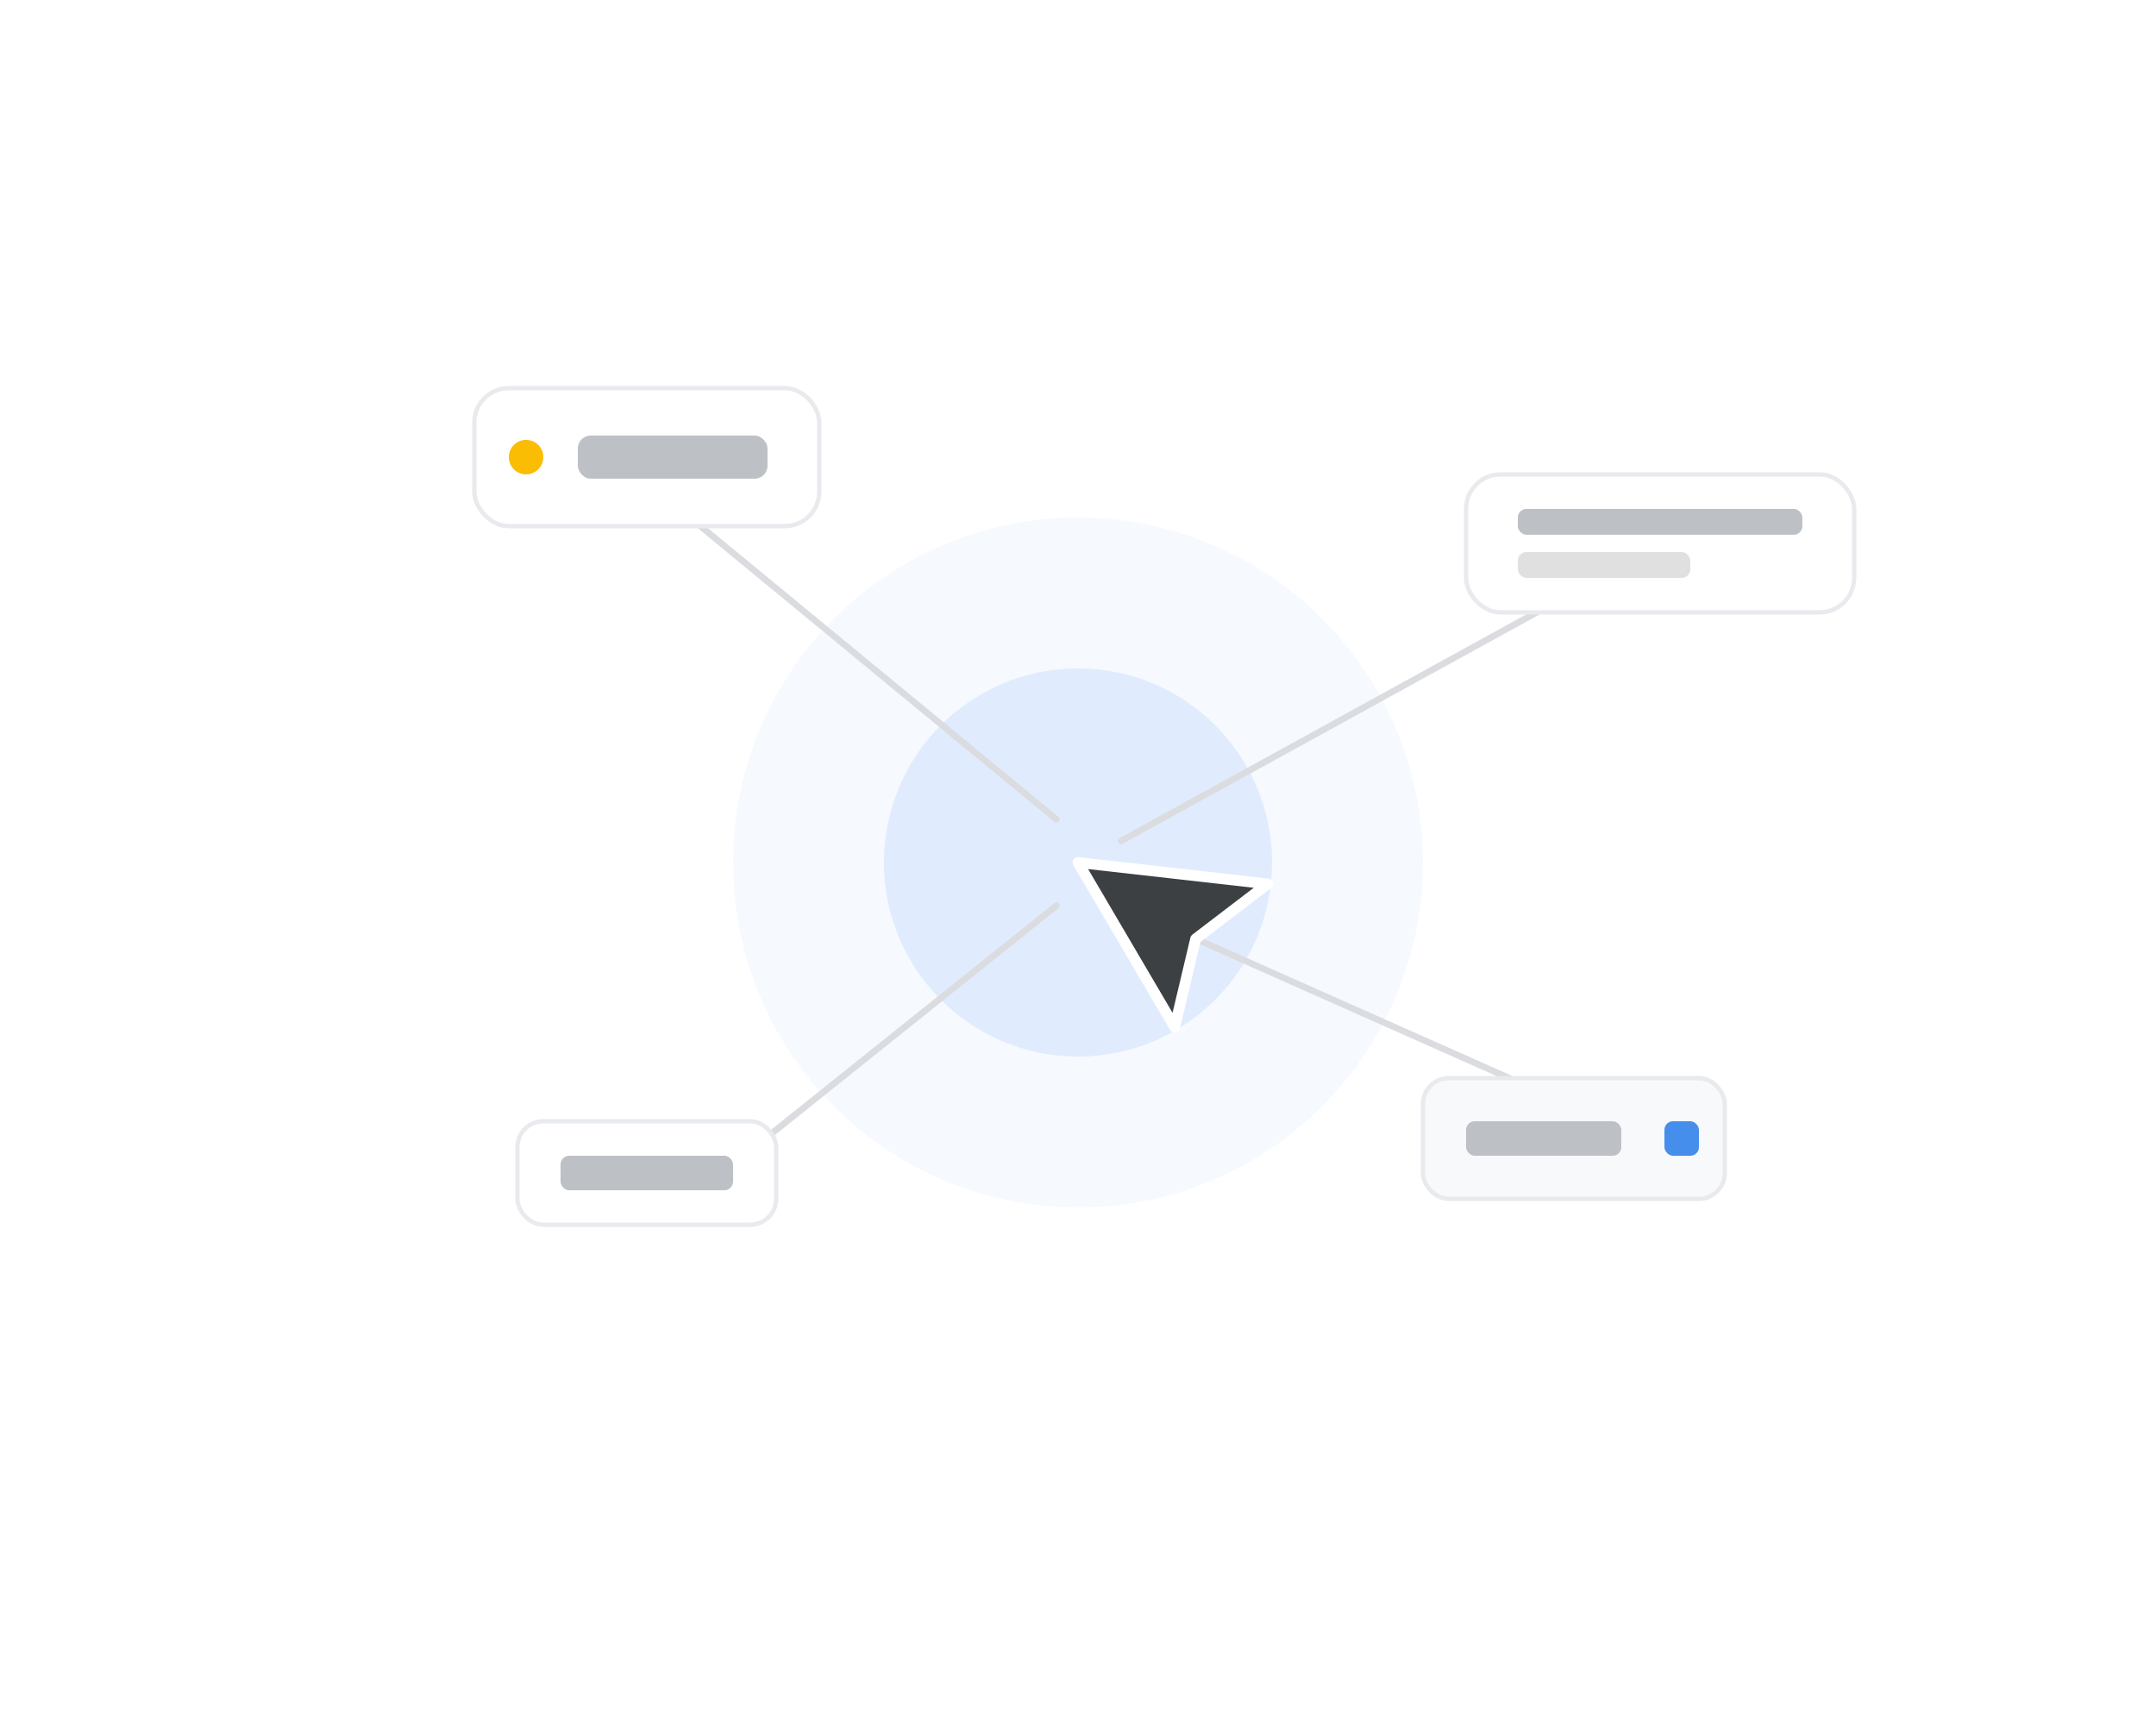<svg width="500" height="400" viewBox="0 0 500 400" fill="none" xmlns="http://www.w3.org/2000/svg">
  <defs>
    <!-- Subtle Drop Shadow for the floating elements -->
    <filter id="float-shadow" x="-50%" y="-50%" width="200%" height="200%">
      <feDropShadow dx="0" dy="4" stdDeviation="6" flood-color="#171717" flood-opacity="0.1"/>
    </filter>
    
    <!-- Pulse Animation for the blind text -->
    <style>
      .skeleton {
        animation: pulse 2s cubic-bezier(0.4, 0, 0.6, 1) infinite;
      }
      .ripple {
        animation: breathe 3s ease-in-out infinite;
      }
      @keyframes pulse {
        0%, 100% { opacity: 1; }
        50% { opacity: 0.6; }
      }
      @keyframes breathe {
        0%, 100% { transform: scale(1); opacity: 0.6; }
        50% { transform: scale(1.1); opacity: 0.3; }
      }
    </style>
  </defs>

  <!-- Group centered in the SVG -->
  <g transform="translate(250, 200)">

    <!-- BACK LAYER: Analysis Ripple/Radar Effect -->
    <!-- Large outer faint circle -->
    <circle cx="0" cy="0" r="80" fill="#E8F0FE" opacity="0.4" class="ripple" style="transform-origin: center;"/>
    <!-- Inner blue circle -->
    <circle cx="0" cy="0" r="45" fill="#D2E3FC" opacity="0.6"/>
    
    <!-- MIDDLE LAYER: Connecting Network Lines -->
    <g stroke="#DADCE0" stroke-width="1.5" stroke-linecap="round">
      <line x1="-5" y1="-10" x2="-90" y2="-80" /> <!-- Top Left Line -->
      <line x1="10" y1="-5" x2="110" y2="-60" />  <!-- Top Right Line -->
      <line x1="-5" y1="10" x2="-80" y2="70" />   <!-- Bottom Left Line -->
      <line x1="10" y1="10" x2="100" y2="50" />   <!-- Bottom Right Line -->
    </g>

    <!-- FRONT LAYER: The Cursor -->
    <!-- Rotated slightly for natural feel -->
    <g transform="rotate(-12)">
      <!-- Cursor Body -->
      <path d="M0 0 L14 42 L23 23 L42 14 L0 0Z" fill="#3C4043" stroke="#FFFFFF" stroke-width="2.5" stroke-linejoin="round"/>
    </g>

    <!-- FLOATING DATA TAGS (Micrographic Parameters) -->
    
    <!-- Tag 1: Top Left (Risk Score Concept) -->
    <g transform="translate(-140, -110)">
      <rect x="0" y="0" width="80" height="32" rx="8" fill="#FFFFFF" stroke="#E8EAED" stroke-width="1" filter="url(#float-shadow)"/>
      <!-- Status Dot (Orange/Warning) -->
      <circle cx="12" cy="16" r="4" fill="#FBBC04"/>
      <!-- Blind Text -->
      <rect x="24" y="11" width="44" height="10" rx="3" fill="#BDC1C6" class="skeleton"/>
    </g>

    <!-- Tag 2: Top Right (Location/IP Concept) -->
    <g transform="translate(90, -90)">
      <rect x="0" y="0" width="90" height="32" rx="8" fill="#FFFFFF" stroke="#E8EAED" stroke-width="1" filter="url(#float-shadow)"/>
      <!-- Blind Text (Two lines) -->
      <rect x="12" y="8" width="66" height="6" rx="2" fill="#BDC1C6" class="skeleton"/>
      <rect x="12" y="18" width="40" height="6" rx="2" fill="#E0E0E0" class="skeleton"/>
    </g>

    <!-- Tag 3: Bottom Right (Device ID Concept) -->
    <g transform="translate(80, 50)">
      <rect x="0" y="0" width="70" height="28" rx="6" fill="#F8F9FA" stroke="#E8EAED" stroke-width="1" filter="url(#float-shadow)"/>
      <!-- Blue Active Indicator -->
      <rect x="56" y="10" width="8" height="8" rx="2" fill="#1A73E8" opacity="0.8"/>
      <!-- Blind Text -->
      <rect x="10" y="10" width="36" height="8" rx="2" fill="#BDC1C6" class="skeleton"/>
    </g>

    <!-- Tag 4: Bottom Left (Velocity/Time Concept) -->
    <g transform="translate(-130, 60)">
      <rect x="0" y="0" width="60" height="24" rx="6" fill="#FFFFFF" stroke="#E8EAED" stroke-width="1" filter="url(#float-shadow)"/>
      <rect x="10" y="8" width="40" height="8" rx="2" fill="#BDC1C6" class="skeleton"/>
    </g>

  </g>
</svg>